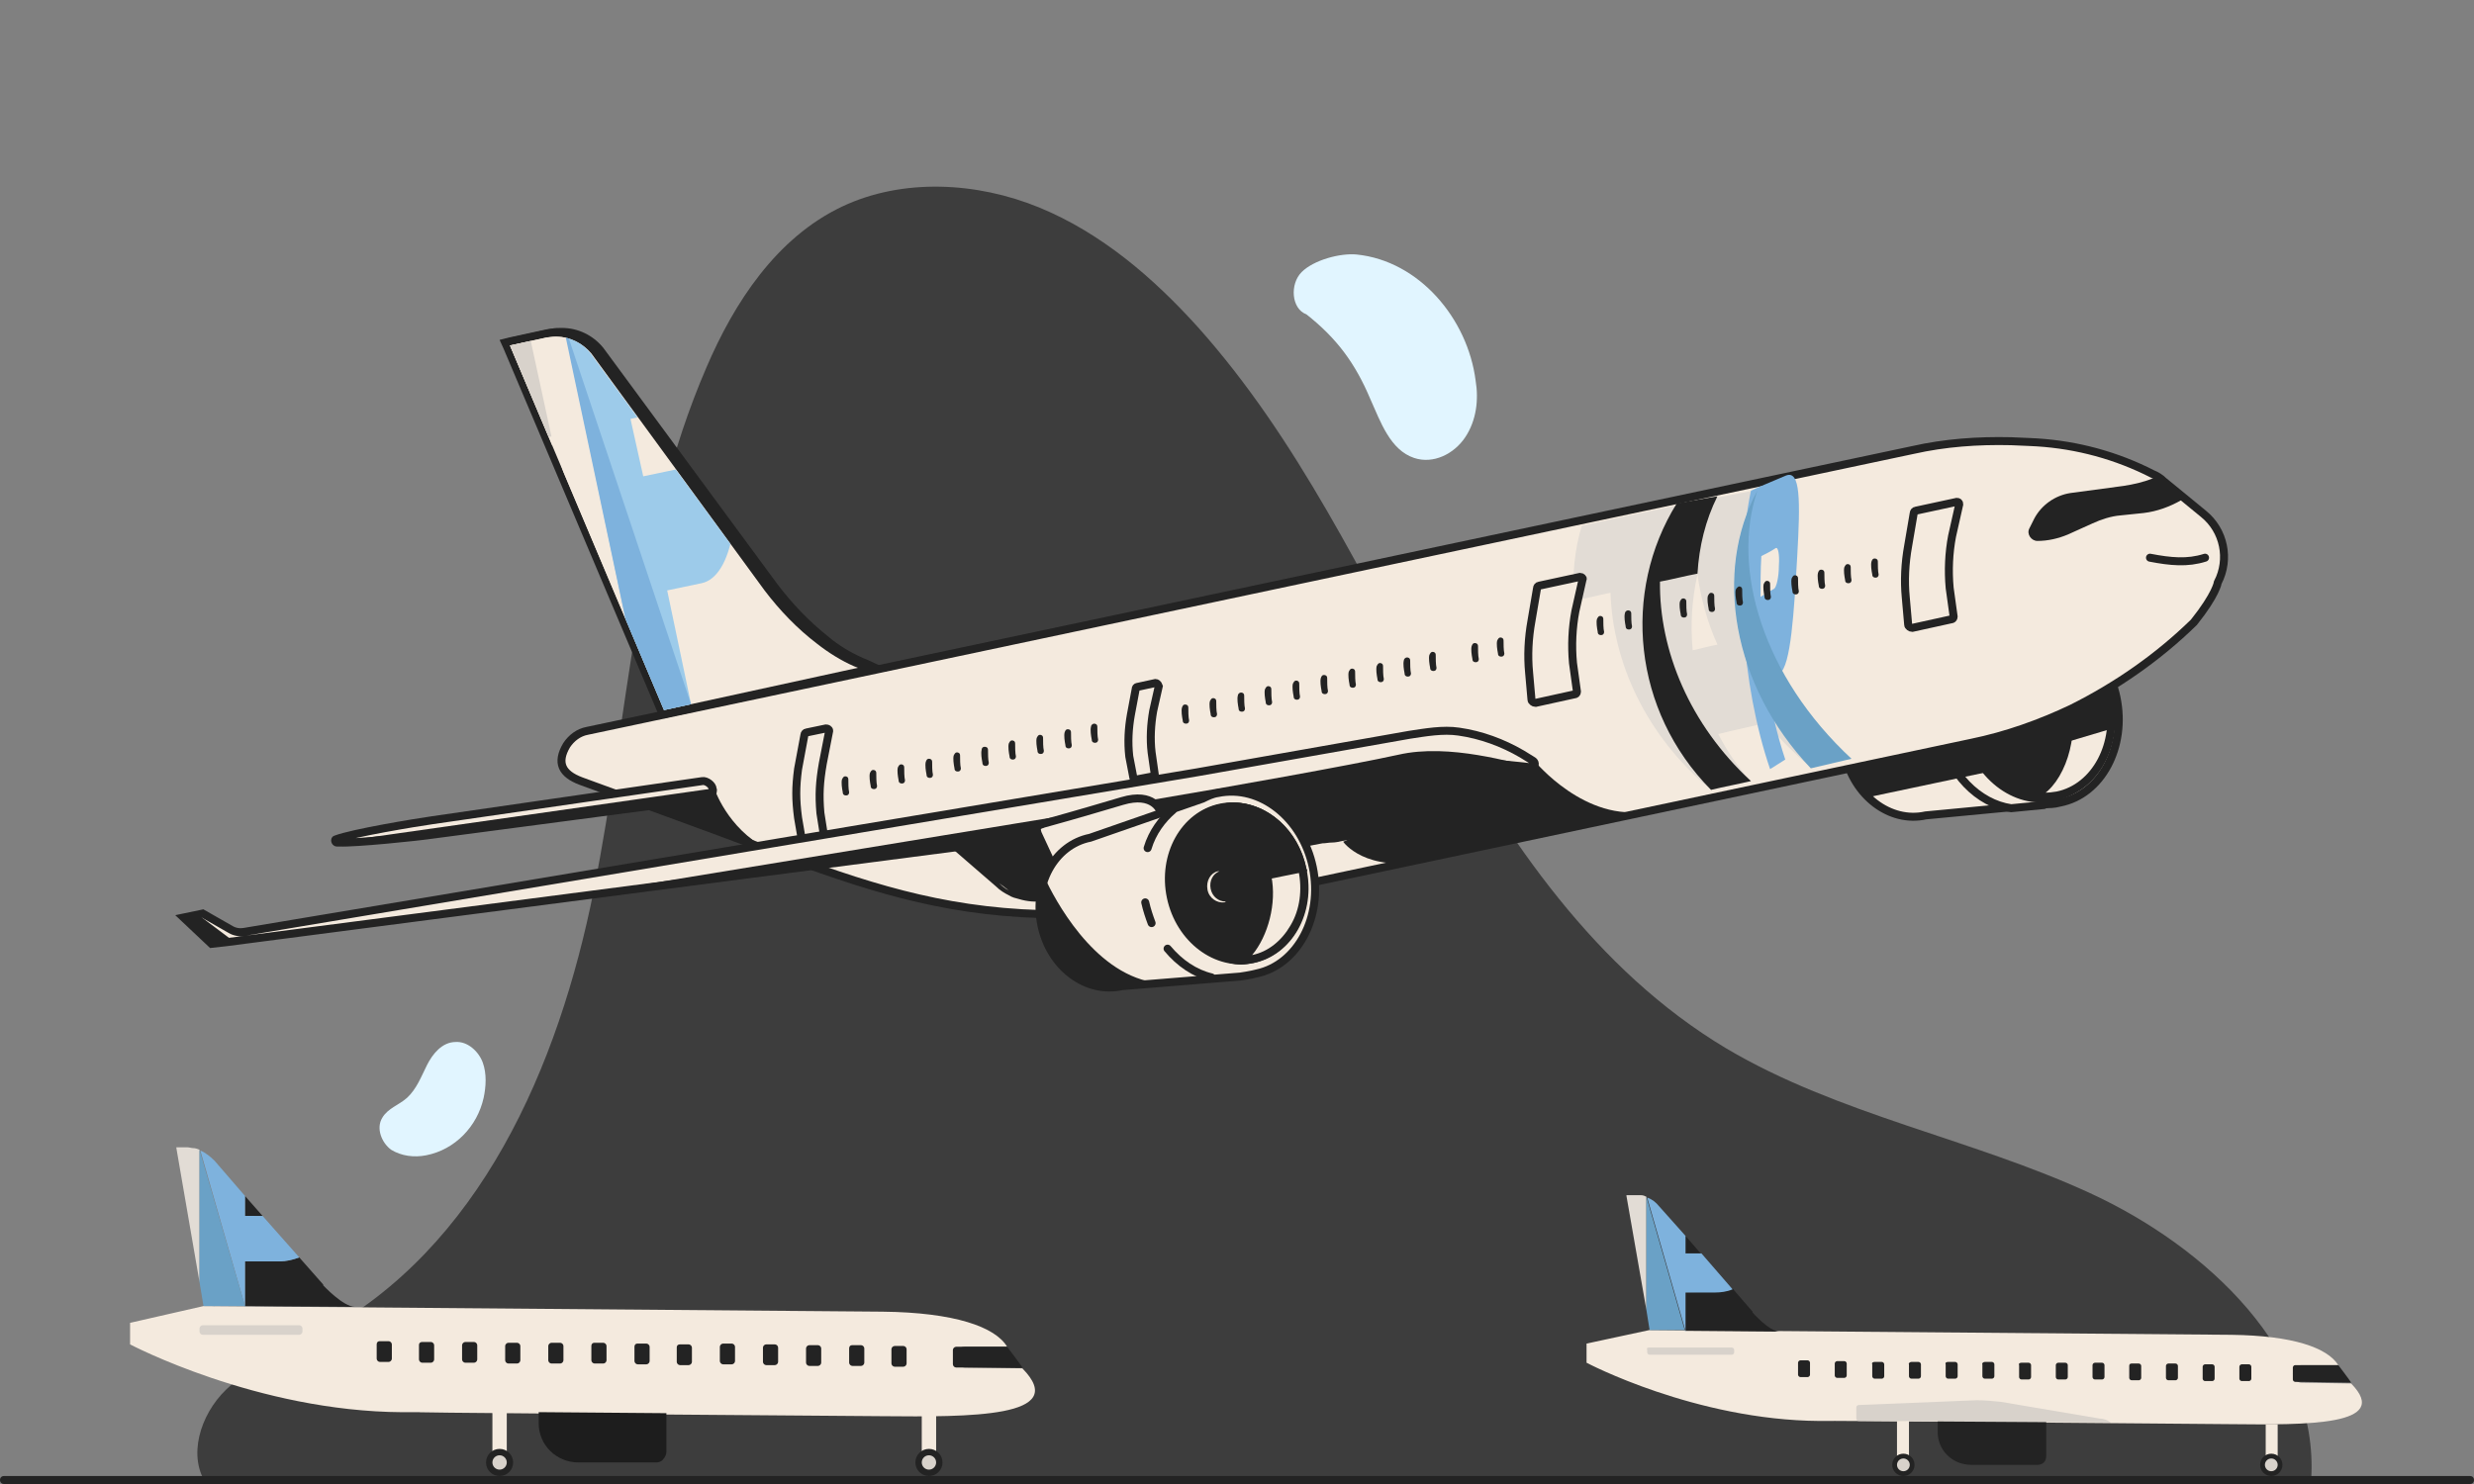 <?xml version="1.0" encoding="utf-8"?>
<!-- Generator: Adobe Illustrator 24.2.0, SVG Export Plug-In . SVG Version: 6.00 Build 0)  -->
<svg version="1.1" id="Layer_1" xmlns="http://www.w3.org/2000/svg" xmlns:xlink="http://www.w3.org/1999/xlink" x="0px" y="0px"
	 viewBox="0 0 310 186" style="enable-background:new 0 0 310 186;" xml:space="preserve">
<rect x="0" y="0" width="310" height="186" fill="#808080" stroke="none"/>
<style type="text/css">
	.st0{fill:none;}
	.st1{fill:#3D3D3D;}
	.st2{fill:#232323;}
	.st3{fill:#F4EADE;}
	.st4{fill:#629DC4;}
	.st5{fill:#1D1D1D;}
	.st6{fill:#E2DCD5;}
	.st7{fill:#7EB2DD;}
	.st8{fill:#6AA1C6;}
	.st9{fill:#D8D2CB;}
	.st10{fill:#F4EADE;stroke:#232323;stroke-linecap:round;stroke-miterlimit:10;}
	.st11{fill:#232323;stroke:#232323;stroke-width:1;stroke-miterlimit:10;}
	.st12{fill:none;stroke:#232323;stroke-linecap:round;stroke-miterlimit:10;}
	.st13{clip-path:url(#SVGID_2_);}
	.st14{fill-rule:evenodd;clip-rule:evenodd;fill:#9DCBEA;}
	.st15{fill-rule:evenodd;clip-rule:evenodd;fill:#D8D2CB;}
	.st16{fill-rule:evenodd;clip-rule:evenodd;fill:#7EB2DD;}
	.st17{fill-rule:evenodd;clip-rule:evenodd;fill:#232323;}
	.st18{fill-rule:evenodd;clip-rule:evenodd;fill:#6AA1C6;}
	.st19{fill:#E1F5FF;}
</style>
<rect class="st0" width="310" height="186"/>
<g>
	<g>
		<path class="st1" d="M289.6,185.4c1-15.9-13-29.1-27.8-35.9c-14.8-6.8-31.5-9.8-45.5-18.1c-16.4-9.8-27.4-26.1-36.5-42.6
			S162.7,55.1,150.1,41c-5.6-6.2-12.1-11.8-19.9-15s-17.1-3.7-24.7-0.1c-8.2,3.9-13.5,12-17,20.2c-8.9,20.6-9.7,43.5-14.1,65.5
			s-14.2,44.9-34.5,55.7c-4,2.1-8.4,3.8-11.6,6.9s-4.9,8.4-2.3,12"/>
	</g>
	<g>
		<path class="st2" d="M309.5,186H0.5c-0.3,0-0.5-0.2-0.5-0.5s0.2-0.5,0.5-0.5h309c0.3,0,0.5,0.2,0.5,0.5S309.8,186,309.5,186z"/>
	</g>
	<g>
		<path class="st2" d="M106.1,177.2L106.1,177.2c0.8,0,1.4-0.6,1.4-1.4c0-0.8-0.6-1.4-1.4-1.4s-1.4,0.6-1.4,1.4
			C104.8,176.6,105.4,177.2,106.1,177.2L106.1,177.2z"/>
		<path class="st3" d="M25.5,163.7l85.1,0.7c9,0.1,14.1,1.9,15.6,4.4h-5.3c-0.7,0-1.3,0.6-1.3,1.3s0.6,1.3,1.3,1.3l7.2,0.1
			c6.1,6.2-6.6,6.1-17.6,6C42.8,177,53,177,53,177h-2.6c-18.2-0.1-34.1-8.5-34.1-8.5v-2.7L25.5,163.7z"/>
		<polygon class="st4" points="26.9,163.7 26.8,163.7 26.9,163.5 		"/>
		<path class="st5" d="M72.5,183.3h9.7c0.3,0,0.7-0.1,0.9-0.4c0.2-0.2,0.4-0.6,0.4-0.9v-6.3h-16v2.7
			C67.5,181.1,69.7,183.3,72.5,183.3z"/>
		<polygon class="st2" points="32.9,152.4 30.7,149.9 30.7,152.4 		"/>
		<path class="st2" d="M30.7,158.1v5.6l13.8,0.1c-1.5,0-4-2.7-4-2.7V161l-3-3.4c-0.8,0.3-1.7,0.5-2.5,0.5H30.7L30.7,158.1z"/>
		<path class="st6" d="M25,160.7v-16.6c-0.3-0.1-0.5-0.2-0.8-0.2c-0.2,0-0.5-0.1-0.7-0.1c-0.5,0-1.4,0-1.4,0v0.1L25,160.7z"/>
		<polygon class="st7" points="30.6,163.7 30.7,163.8 30.7,163.8 30.7,163.7 		"/>
		<path class="st7" d="M30.7,152.4v-2.5l-3.8-4.4c-0.5-0.5-1.1-1-1.8-1.3l5.6,19.5l0,0v-5.6H35c0.9,0,1.7-0.2,2.5-0.5l-4.6-5.2H30.7
			L30.7,152.4z"/>
		<path class="st8" d="M25,144.1v16.6l0.5,3h5.2L25,144.1C25,144.2,25,144.1,25,144.1z"/>
		<path class="st3" d="M92.9,177.2L56,176.9c-0.2,0-0.4-0.2-0.4-0.4v-1.6c0-0.2,0.2-0.4,0.4-0.4l17.3-0.7c1.2,0,2.3,0.1,3.5,0.3
			l14.5,2.4C91.9,176.5,92.5,176.8,92.9,177.2L92.9,177.2z"/>
		<path class="st9" d="M25.4,166.1h12.1c0.2,0,0.4,0.2,0.4,0.4v0.4c0,0.2-0.2,0.4-0.4,0.4H25.4c-0.2,0-0.4-0.2-0.4-0.4v-0.4
			C25,166.3,25.2,166.1,25.4,166.1z"/>
		<path class="st2" d="M47.6,168.1h1.1c0.2,0,0.4,0.2,0.4,0.4v1.8c0,0.2-0.2,0.4-0.4,0.4h-1.1c-0.2,0-0.4-0.2-0.4-0.4v-1.8
			C47.2,168.3,47.3,168.1,47.6,168.1z"/>
		<path class="st2" d="M52.9,168.2H54c0.2,0,0.4,0.2,0.4,0.4v1.8c0,0.2-0.2,0.4-0.4,0.4h-1.1c-0.2,0-0.4-0.2-0.4-0.4v-1.8
			C52.5,168.3,52.7,168.2,52.9,168.2z"/>
		<path class="st2" d="M58.3,168.2h1.1c0.2,0,0.4,0.2,0.4,0.4v1.8c0,0.2-0.2,0.4-0.4,0.4h-1.1c-0.2,0-0.4-0.2-0.4-0.4v-1.8
			C57.9,168.4,58.1,168.2,58.3,168.2z"/>
		<path class="st2" d="M69.1,168.3h1.1c0.2,0,0.4,0.2,0.4,0.4v1.8c0,0.2-0.2,0.4-0.4,0.4h-1.1c-0.2,0-0.4-0.2-0.4-0.4v-1.8
			C68.7,168.5,68.9,168.3,69.1,168.3z"/>
		<path class="st2" d="M74.5,168.3h1.1c0.2,0,0.4,0.2,0.4,0.4v1.8c0,0.2-0.2,0.4-0.4,0.4h-1.1c-0.2,0-0.4-0.2-0.4-0.4v-1.8
			C74.1,168.5,74.2,168.3,74.5,168.3z"/>
		<path class="st2" d="M79.9,168.4H81c0.2,0,0.4,0.2,0.4,0.4v1.8c0,0.2-0.2,0.4-0.4,0.4h-1.1c-0.2,0-0.4-0.2-0.4-0.4v-1.8
			C79.5,168.6,79.6,168.4,79.9,168.4z"/>
		<path class="st2" d="M85.2,168.5h1.1c0.2,0,0.4,0.2,0.4,0.4v1.8c0,0.2-0.2,0.4-0.4,0.4h-1.1c-0.2,0-0.4-0.2-0.4-0.4v-1.8
			C84.8,168.6,85,168.5,85.2,168.5z"/>
		<path class="st2" d="M96,168.5h1.1c0.2,0,0.4,0.2,0.4,0.4v1.8c0,0.2-0.2,0.4-0.4,0.4H96c-0.2,0-0.4-0.2-0.4-0.4v-1.8
			C95.6,168.7,95.8,168.5,96,168.5z"/>
		<path class="st2" d="M101.4,168.6h1.1c0.2,0,0.4,0.2,0.4,0.4v1.8c0,0.2-0.2,0.4-0.4,0.4h-1.1c-0.2,0-0.4-0.2-0.4-0.4V169
			C101,168.8,101.2,168.6,101.4,168.6z"/>
		<path class="st2" d="M106.8,168.6h1.1c0.2,0,0.4,0.2,0.4,0.4v1.8c0,0.2-0.2,0.4-0.4,0.4h-1.1c-0.2,0-0.4-0.2-0.4-0.4V169
			C106.4,168.8,106.5,168.6,106.8,168.6z"/>
		<path class="st2" d="M112.1,168.7h1.1c0.2,0,0.4,0.2,0.4,0.4v1.8c0,0.2-0.2,0.4-0.4,0.4h-1.1c-0.2,0-0.4-0.2-0.4-0.4v-1.8
			C111.7,168.9,111.9,168.7,112.1,168.7z"/>
		<path class="st2" d="M128.1,171.4c0-0.1-1.9-2.6-1.9-2.6H121c0,0,0,0-0.1,0h-1.1c-0.2,0-0.4,0.2-0.4,0.4v1.8
			c0,0.2,0.2,0.4,0.4,0.4h0.9h0.1L128.1,171.4z"/>
		<path class="st2" d="M63.7,168.3h1.1c0.2,0,0.4,0.2,0.4,0.4v1.8c0,0.2-0.2,0.4-0.4,0.4h-1.1c-0.2,0-0.4-0.2-0.4-0.4v-1.8
			C63.3,168.5,63.5,168.3,63.7,168.3z"/>
		<path class="st2" d="M90.6,168.4h1.1c0.2,0,0.4,0.2,0.4,0.4v1.8c0,0.2-0.2,0.4-0.4,0.4h-1.1c-0.2,0-0.4-0.2-0.4-0.4v-1.8
			C90.2,168.6,90.4,168.4,90.6,168.4z"/>
		<g>
			<rect x="115.5" y="177.4" class="st3" width="1.8" height="6"/>
			<circle class="st2" cx="116.4" cy="183.3" r="1.7"/>
			<circle class="st9" cx="116.4" cy="183.3" r="0.9"/>
		</g>
		<g>
			<rect x="61.7" y="176.9" class="st3" width="1.8" height="6.4"/>
			<circle class="st2" cx="62.6" cy="183.3" r="1.7"/>
			<circle class="st9" cx="62.6" cy="183.3" r="0.9"/>
		</g>
	</g>
	<g>
		<path class="st2" d="M275.8,178.3L275.8,178.3c0.6,0,1.2-0.5,1.2-1.2c0-0.6-0.5-1.2-1.2-1.2s-1.2,0.5-1.2,1.2
			C274.6,177.8,275.1,178.3,275.8,178.3L275.8,178.3z"/>
		<path class="st3" d="M206.7,166.7l72.9,0.6c7.7,0.1,12,1.6,13.4,3.8h-4.6c-0.6,0-1.1,0.5-1.1,1.1s0.5,1.1,1.1,1.1l6.2,0.1
			c5.2,5.3-5.6,5.2-15.1,5.1c-58-0.5-49.2-0.4-49.3-0.4H228c-15.6-0.1-29.2-7.3-29.2-7.3v-2.4L206.7,166.7z"/>
		<polygon class="st4" points="207.9,166.7 207.9,166.7 207.9,166.6 		"/>
		<path class="st2" d="M247,183.6h8.3c0.3,0,0.6-0.1,0.8-0.3c0.2-0.2,0.3-0.5,0.3-0.8V177h-13.6v2.3
			C242.7,181.7,244.6,183.6,247,183.6z"/>
		<polygon class="st2" points="213.1,157.1 211.2,154.9 211.2,157.1 		"/>
		<path class="st2" d="M211.2,162v4.8l11.8,0.1c-1.3,0-3.4-2.4-3.4-2.4v-0.1l-2.5-2.9c-0.7,0.3-1.4,0.4-2.2,0.4L211.2,162L211.2,162
			z"/>
		<path class="st6" d="M206.3,164.2V150c-0.2-0.1-0.4-0.2-0.7-0.2c-0.2,0-0.4,0-0.6,0c-0.5,0-1.2,0-1.2,0v0.1L206.3,164.2z"/>
		<polygon class="st7" points="211.1,166.8 211.2,166.9 211.2,166.9 211.2,166.8 		"/>
		<path class="st7" d="M211.2,157.1v-2.2l-3.3-3.7c-0.4-0.5-0.9-0.9-1.5-1.1l4.8,16.7l0,0V162h3.7c0.7,0,1.5-0.1,2.2-0.4l-3.9-4.5
			H211.2L211.2,157.1z"/>
		<path class="st8" d="M206.3,150v14.2l0.4,2.5h4.4L206.3,150L206.3,150z"/>
		<path class="st9" d="M264.5,178.3l-31.6-0.2c-0.2,0-0.3-0.2-0.3-0.3v-1.4c0-0.2,0.2-0.3,0.3-0.3l14.8-0.6c1,0,2,0.1,3,0.2
			l12.4,2.1C263.6,177.8,264.1,178,264.5,178.3L264.5,178.3z"/>
		<path class="st9" d="M206.6,168.9H217c0.2,0,0.3,0.2,0.3,0.3v0.3c0,0.2-0.2,0.3-0.3,0.3h-10.3c-0.2,0-0.3-0.2-0.3-0.3v-0.3
			C206.3,169,206.4,168.9,206.6,168.9z"/>
		<path class="st2" d="M225.6,170.5h0.9c0.2,0,0.3,0.2,0.3,0.3v1.5c0,0.2-0.2,0.3-0.3,0.3h-0.9c-0.2,0-0.3-0.2-0.3-0.3v-1.5
			C225.3,170.7,225.4,170.5,225.6,170.5z"/>
		<path class="st2" d="M230.2,170.6h0.9c0.2,0,0.3,0.2,0.3,0.3v1.5c0,0.2-0.2,0.3-0.3,0.3h-0.9c-0.2,0-0.3-0.2-0.3-0.3v-1.5
			C229.9,170.7,230.1,170.6,230.2,170.6z"/>
		<path class="st2" d="M234.9,170.7h0.9c0.2,0,0.3,0.2,0.3,0.3v1.5c0,0.2-0.2,0.3-0.3,0.3h-0.9c-0.2,0-0.3-0.2-0.3-0.3V171
			C234.5,170.8,234.7,170.7,234.9,170.7z"/>
		<path class="st2" d="M244.1,170.7h0.9c0.2,0,0.3,0.2,0.3,0.3v1.5c0,0.2-0.2,0.3-0.3,0.3h-0.9c-0.2,0-0.3-0.2-0.3-0.3V171
			C243.7,170.8,243.9,170.7,244.1,170.7z"/>
		<path class="st2" d="M248.7,170.7h0.9c0.2,0,0.3,0.2,0.3,0.3v1.5c0,0.2-0.2,0.3-0.3,0.3h-0.9c-0.2,0-0.3-0.2-0.3-0.3V171
			C248.3,170.9,248.5,170.7,248.7,170.7z"/>
		<path class="st2" d="M253.3,170.8h0.9c0.2,0,0.3,0.2,0.3,0.3v1.5c0,0.2-0.2,0.3-0.3,0.3h-0.9c-0.2,0-0.3-0.2-0.3-0.3v-1.5
			C252.9,170.9,253.1,170.8,253.3,170.8z"/>
		<path class="st2" d="M257.9,170.8h0.9c0.2,0,0.3,0.2,0.3,0.3v1.5c0,0.2-0.2,0.3-0.3,0.3h-0.9c-0.2,0-0.3-0.2-0.3-0.3v-1.5
			C257.6,171,257.7,170.8,257.9,170.8z"/>
		<path class="st2" d="M267.1,170.9h0.9c0.2,0,0.3,0.2,0.3,0.3v1.5c0,0.2-0.2,0.3-0.3,0.3h-0.9c-0.2,0-0.3-0.2-0.3-0.3v-1.5
			C266.8,171,266.9,170.9,267.1,170.9z"/>
		<path class="st2" d="M271.7,170.9h0.9c0.2,0,0.3,0.2,0.3,0.3v1.5c0,0.2-0.2,0.3-0.3,0.3h-0.9c-0.2,0-0.3-0.2-0.3-0.3v-1.5
			C271.4,171.1,271.5,170.9,271.7,170.9z"/>
		<path class="st2" d="M276.3,171h0.9c0.2,0,0.3,0.2,0.3,0.3v1.5c0,0.2-0.2,0.3-0.3,0.3h-0.9c-0.2,0-0.3-0.2-0.3-0.3v-1.5
			C276,171.2,276.1,171,276.3,171z"/>
		<path class="st2" d="M280.9,171h0.9c0.2,0,0.3,0.2,0.3,0.3v1.5c0,0.2-0.2,0.3-0.3,0.3h-0.9c-0.2,0-0.3-0.2-0.3-0.3v-1.5
			C280.6,171.2,280.7,171,280.9,171z"/>
		<path class="st2" d="M294.6,173.3c0-0.1-1.6-2.2-1.6-2.2h-4.4c0,0,0,0-0.1,0h-0.9c-0.2,0-0.3,0.2-0.3,0.3v1.5
			c0,0.2,0.2,0.3,0.3,0.3h0.8h0.1L294.6,173.3z"/>
		<path class="st2" d="M239.5,170.7h0.9c0.2,0,0.3,0.2,0.3,0.3v1.5c0,0.2-0.2,0.3-0.3,0.3h-0.9c-0.2,0-0.3-0.2-0.3-0.3V171
			C239.1,170.9,239.3,170.7,239.5,170.7z"/>
		<path class="st2" d="M262.5,170.8h0.9c0.2,0,0.3,0.2,0.3,0.3v1.5c0,0.2-0.2,0.3-0.3,0.3h-0.9c-0.2,0-0.3-0.2-0.3-0.3v-1.5
			C262.2,171,262.3,170.8,262.5,170.8z"/>
		<g>
			<rect x="283.9" y="178.5" class="st3" width="1.5" height="5.1"/>
			<circle class="st2" cx="284.6" cy="183.6" r="1.4"/>
			<circle class="st9" cx="284.6" cy="183.6" r="0.8"/>
		</g>
		<g>
			<rect x="237.7" y="178.1" class="st3" width="1.5" height="5.5"/>
			<circle class="st2" cx="238.5" cy="183.6" r="1.4"/>
			<circle class="st9" cx="238.5" cy="183.6" r="0.8"/>
		</g>
	</g>
	<g>
		<g>
			<path class="st10" d="M265.2,87.4c-1.3-6.2-6.6-10.4-11.9-9.3l0,0l-16,5.5c-4.5,0.9-7.2,5.9-6.1,11s5.6,8.6,10.1,7.6l14.7-1.4
				c0.7,0,1.4,0,2.1-0.2C263.3,99.6,266.5,93.6,265.2,87.4z"/>
			<path class="st10" d="M252.4,78.8l4.3,21.8c-0.2,0.1-0.4,0.2-0.6,0.3l-4.1,0.4c-4.1-0.6-7.8-4.3-8.9-9.4c-1-4.9,0.8-9.2,4.1-11.6
				L252.4,78.8z"/>
			
				<ellipse transform="matrix(0.978 -0.207 0.207 0.978 -13.01 54.848)" class="st11" cx="255.2" cy="89.5" rx="8.9" ry="10.6"/>
			<path class="st10" d="M259,88.7c-0.9-4.5-4.9-9.1-8.5-8.4c0.9-0.6,1.8-1.1,2.9-1.3c4.8-1,9.7,2.8,10.9,8.5
				c1.2,5.7-1.7,11.2-6.5,12.2c-1.1,0.2-2.1,0.2-3.2,0C257.7,98.9,260,93.1,259,88.7z"/>
			<path class="st2" d="M265.4,91.4c0.1-1.3,0.1-2.7-0.2-4.1c-1.3-6.2-6.6-10.4-11.9-9.3v-0.1l-16,5.6c-4.5,0.9-7.2,5.9-6.1,11
				c0.5,2.2,1.5,4,3,5.4l15.6-3.3c-1.2-1.4,1.5-1.3,1.5-1.3l13.4-4L265.4,91.4z"/>
		</g>
		<path class="st10" d="M239.7,56.4L73.6,91.6c-1.1,0.2-2,0.9-2.6,1.8l0,0c-1.3,2.2-0.6,3.6,1.8,4.5l12.3,4.5
			c26.8,9.7,38.3,16.9,77.9,8.5l84-17.8c4.4-0.9,8.6-2.4,12.6-4.3l0,0c5.6-2.8,10.8-6.4,15.3-10.8l0,0c2.8-3.5,3-5,3-5
			c1.5-2.9,0.8-6.5-1.8-8.6l-5-4.1c-0.4-0.4-0.9-0.7-1.4-0.9l-0.8-0.4c-4.6-2.2-9.5-3.4-14.6-3.6l-2.3-0.1
			C247.8,55.2,243.7,55.5,239.7,56.4z"/>
		<path class="st12" d="M269.4,69.9c2.6,0.5,4.7,0.7,6.9,0"/>
		<path class="st2" d="M259.4,61.8l6.7-0.9c1.3-0.2,2.6-0.5,3.8-1l0.5-0.2l3.4,2.7l-0.5,0.3c-1.4,0.8-3,1.4-4.7,1.6l-2.9,0.3
			c-1.2,0.1-2.4,0.5-3.5,1l-3.1,1.4c-1.2,0.5-2.5,0.8-3.8,0.8l0,0c-0.8,0-1.4-0.9-1-1.6l0.6-1.2C255.8,63.3,257.5,62.1,259.4,61.8z"
			/>
		<g>
			<polygon class="st2" points="273.8,62.5 273.9,62.5 271.2,60.4 			"/>
			<path class="st2" d="M270.8,60.1l-0.4-0.3l0,0C270.6,59.9,270.7,60,270.8,60.1z"/>
		</g>
		<g>
			<path class="st3" d="M64,42.8l5.2-1.1c0.4-0.1,0.8-0.1,1.2-0.1c1.8,0,3.6,0.8,4.8,2.3L97,73.6c1.9,2.5,4.1,4.7,6.5,6.7
				c1.4,1.1,2.9,2,4.5,2.8l1.9,0.9l-26.2,5.6L64,42.8z"/>
			<path class="st2" d="M70.4,42.1c1.7,0,3.3,0.8,4.4,2.1l21.8,29.7c1.9,2.5,4.1,4.8,6.6,6.7c1.4,1.1,3,2.1,4.6,2.8l0.5,0.2L84,88.8
				L64.7,43.2l4.6-1C69.6,42.1,70,42.1,70.4,42.1 M70.4,41.1L70.4,41.1c-0.5,0-0.9,0-1.3,0.1l-4.6,1l-1.2,0.3l0.5,1.1l19.3,45.6
				l0.3,0.8l0.8-0.2l24.3-5.2l3-0.6l-2.8-1.3l-0.5-0.2c-1.6-0.7-3.1-1.6-4.4-2.7c-2.4-1.9-4.5-4.1-6.4-6.6L75.6,43.6l0,0l0,0
				C74.3,42,72.4,41.1,70.4,41.1L70.4,41.1z"/>
		</g>
		<g>
			<path class="st3" d="M63.2,43l5.2-1.1c0.4-0.1,0.8-0.1,1.2-0.1c1.8,0,3.6,0.8,4.8,2.3l21.8,29.7c1.9,2.5,4.1,4.7,6.5,6.7
				c1.4,1.1,2.9,2,4.5,2.8l1.9,0.9l-26.2,5.6L63.2,43z"/>
			<path class="st2" d="M69.7,42.2c1.7,0,3.3,0.8,4.4,2.1L95.8,74c1.9,2.5,4.1,4.8,6.6,6.7c1.4,1.1,3,2.1,4.6,2.8l0.5,0.2L83.2,89
				L63.9,43.3l4.6-1C68.9,42.3,69.3,42.2,69.7,42.2 M69.7,41.2L69.7,41.2c-0.5,0-0.9,0-1.3,0.1l-4.6,1l-1.2,0.3l0.5,1.1l19.3,45.6
				l0.3,0.8l0.8-0.2l24.3-5.2l3-0.6l-2.8-1.3l-0.5-0.2c-1.6-0.7-3.1-1.6-4.4-2.7c-2.4-1.9-4.5-4.1-6.4-6.6L74.9,43.8l0,0l0,0
				C73.5,42.1,71.6,41.2,69.7,41.2L69.7,41.2z"/>
		</g>
		<g>
			<g>
				<g>
					<defs>
						<path id="SVGID_1_" d="M63.9,43.3l4.6-1c2-0.4,4.2,0.3,5.5,2L95.8,74c1.9,2.5,4.1,4.8,6.6,6.7c1.4,1.1,3,2.1,4.6,2.8l0.5,0.2
							L83.2,89L63.9,43.3z"/>
					</defs>
					<clipPath id="SVGID_2_">
						<use xlink:href="#SVGID_1_"  style="overflow:visible;"/>
					</clipPath>
					<g class="st13">
						<g>
							<path class="st3" d="M72.3,91.3l-0.8-9.2l6.4-1.4l3,8.7l-10.6-50l-18.5,3.9l3,14.3l4.3-0.9l7.6,35.7L72.3,91.3z M69.1,54.7
								l4.1,12.2l-3,0.6L69.1,54.7z"/>
							<path class="st14" d="M80.9,89.5l5.7-1.2l-3-14.3l4.3-0.9c3.9-0.8,5.4-9.5,3.4-19.4c-2.1-9.9-7-17.2-10.9-16.3l-10,2.1
								L80.9,89.5z M80.6,59.7l4.3-0.9c0.8-0.2,1.1-1.9,0.7-3.9s-1.4-3.4-2.2-3.3L79,52.5L80.6,59.7z"/>
							<polygon class="st15" points="66.6,92.5 72.3,91.3 64.8,55.6 69.1,54.7 66,40.4 61.7,41.3 							"/>
							<polygon class="st16" points="80.9,89.5 86.6,88.3 70.3,39.5 							"/>
						</g>
					</g>
				</g>
			</g>
		</g>
		<path class="st10" d="M144.8,85.6l-2.3,0.5c-0.1,0-0.2,0.1-0.2,0.3l-0.6,3.2c-0.3,1.7-0.4,3.4-0.2,5.2l0.5,2.6
			c0,0.2,0.2,0.3,0.4,0.3l2.1-0.4c0.1,0,0.2-0.1,0.2-0.2l-0.4-2.8c-0.2-1.7-0.1-3.5,0.2-5.2l0.7-3.1
			C145.1,85.7,144.9,85.6,144.8,85.6z"/>
		<path class="st10" d="M103.5,91.3l-2.4,0.5c-0.2,0-0.3,0.2-0.3,0.3l-0.8,4.3c-0.3,2.3-0.3,3.8,0,6.1l0.6,3.5
			c0,0.3,0.2,0.4,0.5,0.4l2.1-0.4c0.1,0,0.2-0.2,0.2-0.3l-0.6-3.8c-0.2-2.3-0.1-3.9,0.3-6.2l0.8-4.1
			C103.9,91.4,103.7,91.3,103.5,91.3z"/>
		<path class="st10" d="M245.2,62.9l-5.1,1.1c-0.2,0-0.3,0.2-0.3,0.3l-0.7,4.1c-0.4,2.2-0.5,4.4-0.3,6.5l0.3,3.4
			c0,0.2,0.3,0.4,0.5,0.4l5-1.1c0.1,0,0.2-0.2,0.2-0.3l-0.5-3.6c-0.2-2.2-0.1-4.4,0.3-6.5l0.9-4C245.5,63,245.4,62.9,245.2,62.9z"/>
		<g>
			<g>
				<g>
					<path class="st6" d="M214.4,99c-8.2-6.8-12.3-16-12.6-24.7c-1.5,0.3-3.1,0.7-4.6,1c-0.2-3.2,0.1-6.4,1-9.4
						c7.2-1.6,14.5-3.1,22-4.5c-5.5,10.2-3.3,24.4,6.7,34.8c-2.1-1.8-4-3.7-5.6-5.6c-2,0.5-4,0.9-6,1.4c1.1,2.1,2.4,4.1,4.1,5.9
						C217.7,98.3,216.1,98.7,214.4,99z M212.1,81.5c1-0.2,2-0.5,3.1-0.7c-1.3-2.9-2.1-5.9-2.5-8.8C212,75.1,211.8,78.3,212.1,81.5z"
						/>
					<path class="st16" d="M219.4,61.5c1.5-0.7,3-1.3,4.4-1.9c1.8-0.7,1.8,3.1,1.4,10.1c-0.4,7-0.8,13.8-2.2,14.7
						c-0.5,0.3-1,0.7-1.6,1c0.5,3.4,1.3,6.8,2.3,9.8c-0.6,0.4-1.3,0.8-1.9,1.2C218.2,85.9,217.3,71.6,219.4,61.5z M220.7,69.7
						c0.6-0.3,1.2-0.6,1.8-1c0.3-0.2,0.5,0.8,0.4,2.2c0,1.4-0.3,2.7-0.6,2.9c-0.6,0.3-1.1,0.7-1.7,1
						C220.6,73.1,220.6,71.4,220.7,69.7z"/>
					<path class="st17" d="M214.4,99c1.6-0.4,3.3-0.7,5-1.1c-7.7-7.1-11.5-16.4-11.4-25c1.6-0.3,3.1-0.7,4.7-1
						c0.2-3.4,1-6.7,2.5-9.7c-1.7,0.3-3.4,0.6-5.1,0.9C203.2,74.2,204.6,89.1,214.4,99z"/>
					<path class="st18" d="M226.9,96.3c1.7-0.4,3.4-0.8,5.1-1.2c-11.1-10.3-15.1-23.8-11.8-33.6C214.7,71.6,217,85.9,226.9,96.3z"/>
				</g>
			</g>
		</g>
		<path class="st2" d="M206.5,101.6c-7.8,1.6-14.2-6.2-14.2-6.2l-24,10.1c0,0,2.8,4,10.6,2.3S206.5,101.6,206.5,101.6z"/>
		<g>
			<path class="st2" d="M89.5,98.8l-10.1,1.4l5.7,2.1c3.9,1.4,7.6,2.8,11,4.1C91.1,103.8,89.5,98.8,89.5,98.8z"/>
			<path class="st2" d="M99.5,107.7c0.3,0.1,0.7,0.2,1,0.4C100.3,107.9,99.9,107.8,99.5,107.7z"/>
		</g>
		<g>
			<path class="st3" d="M192.1,96.3L192.1,96.3L192.1,96.3z"/>
			<path class="st3" d="M154.1,108.1l11.6-2.2c0.4,0,0.8-0.1,1.2-0.1c-0.4,0-0.8,0.1-1.2,0.1L154.1,108.1z"/>
			<path class="st3" d="M192,96.3L192,96.3L192,96.3z"/>
			<path class="st3" d="M189.9,97l2-0.6h0.1h-0.1L189.9,97z"/>
			<g>
				<path class="st10" d="M192,95.3l-1.3-0.8c-2.4-1.4-5.1-2.4-7.9-2.8c-2-0.3-4.2,0.1-6.2,0.4L150,96.8l-119.4,20
					c-0.6,0.1-1.2,0-1.7-0.3l-3.5-2L23,115l3.5,3.3l1.8-0.2l0,0l91.5-11.9c11.3-2.3,21.8-4.1,30.9-5.6c9.5-1.6,17.5-3,23.4-4.3
					c6.4-1.5,15.4-0.4,18-0.1C192.4,95.9,192.4,95.5,192,95.3z"/>
				<path class="st3" d="M192.2,96.2L192.2,96.2L192.2,96.2L192.2,96.2z"/>
				<path class="st3" d="M126.4,111.6c-0.4-0.3-0.8-0.6-1.2-0.9C125.6,111.1,126,111.4,126.4,111.6z"/>
				<path class="st2" d="M162.7,97.4l-99.9,16.4l57.2-7.5c11.3-2.3,21.8-4.1,30.9-5.6c9.5-1.6,17.5-3,23.4-4.3
					c1.1-0.3,2.3-0.4,3.6-0.6C171,95.7,162.7,97.4,162.7,97.4z"/>
			</g>
			<path class="st2" d="M192.1,96.3L192.1,96.3L192.1,96.3z"/>
			<path class="st2" d="M192.1,96.3C192,96.3,192,96.3,192.1,96.3C192,96.3,192,96.3,192.1,96.3z"/>
			<path class="st2" d="M127.9,112.3c-0.4-0.1-0.7-0.3-1.1-0.4C127.1,112,127.5,112.2,127.9,112.3z"/>
			<path class="st2" d="M152.5,108.4l1.6-0.3L152.5,108.4z"/>
			<path class="st2" d="M191.9,96.4C191.9,96.4,192,96.4,191.9,96.4C192,96.4,191.9,96.4,191.9,96.4z"/>
			<path class="st2" d="M168.2,105.6c3.9-0.6,8.5-1.6,11.1-2.9c0.4-0.2,0.8-0.4,1.2-0.7c-0.4,0.2-0.8,0.5-1.2,0.7
				C176.8,103.9,172.2,105,168.2,105.6z"/>
			<path class="st2" d="M184.5,99.2c1-0.7,2.1-1.2,3.4-1.6l2-0.6l-2,0.6C186.5,98,185.5,98.5,184.5,99.2z"/>
			<path class="st2" d="M130.9,112.5c-1,0.2-2.1,0.1-3.1-0.2C128.9,112.6,129.9,112.6,130.9,112.5l21.5-4.1l0,0L130.9,112.5z"/>
			<path class="st2" d="M192,96.3L192,96.3C192.1,96.3,192.1,96.3,192,96.3c0.1-0.1,0.1-0.1,0.1-0.1s0,0,0.1-0.1
				c-2.6-0.4-10.5-3-17-1.5c-5.9,1.3-21.6,4.1-31.1,5.7l8.4,7.9l1.6-0.3l11.6-2.2c0.4,0,0.8-0.1,1.2-0.1s0.9-0.1,1.3-0.2
				c3.9-0.6,8.5-1.6,11.1-2.9c0.4-0.2,12.5-6.3,12.5-6.3C191.9,96.4,191.9,96.4,192,96.3C191.9,96.4,192,96.4,192,96.3L192,96.3z"/>
			<path class="st10" d="M145.4,101.7c0,0-0.8-2.5-4.8-1.3c-1.7,0.5-5.7,1.7-9.7,2.8l0,0c0,0-0.1,0-0.3,0.1c-0.4,0.1-0.9,0.4-0.7,1
				c-1.9,0.4-3.9,0.7-5.8,1.1c-1.3,0.3-2.7,0.5-4.2,0.8l5.2,4.5c0.5,0.5,1,0.8,1.6,1.1c0.3,0.2,0.7,0.3,1.1,0.4c1,0.3,2,0.4,3.1,0.2
				l21.5-4.1L145.4,101.7z"/>
			<path class="st2" d="M130.5,104.3c-0.2-0.6-0.2-0.9,0.2-1c-5.4,1.5-10.7,2.9-10.7,2.9l5.2,4.5c0.5,0.5,1,0.8,1.6,1.1
				c0.3,0.2,0.7,0.3,1.1,0.4c1,0.3,2,0.4,3.1,0.2l3.1-0.6C134,111.9,130.5,104.3,130.5,104.3z"/>
		</g>
		<g>
			<path class="st10" d="M164.5,108.7c-1.3-6.2-6.6-10.4-11.9-9.3c-0.7,0.1-1.3,0.4-1.9,0.7l-14.1,4.9c-4.5,0.9-7.2,5.9-6.1,11
				c1.1,5.2,5.6,8.6,10.1,7.6l14.8-1.2c0,0,1.4-0.2,2.1-0.4C162.6,120.9,165.8,114.9,164.5,108.7z"/>
			<path class="st10" d="M143.8,106.3c0.6-2,1.8-3.6,3.2-4.8"/>
			<path class="st10" d="M144.3,115.7c-0.3-0.8-0.6-1.7-0.8-2.6"/>
			<path class="st10" d="M151.8,122.5c-2.1-0.5-4-1.8-5.5-3.6"/>
			
				<ellipse transform="matrix(0.978 -0.207 0.207 0.978 -19.581 34.537)" class="st2" cx="155" cy="110.7" rx="8.9" ry="10.2"/>
			<g>
				<path class="st3" d="M155.6,120.3c2.5-2,4-6.6,3.2-10.4c-0.8-3.6-3.7-7.5-7-8.3c0.4-0.1,0.8-0.3,1.1-0.3c0.5-0.1,1-0.2,1.5-0.2
					c4.1,0,7.7,3.3,8.7,7.9c1.1,5.2-1.7,10.2-6.2,11.2C156.5,120.2,156.1,120.3,155.6,120.3z"/>
				<path class="st2" d="M154.5,101.6c3.8,0,7.3,3.1,8.2,7.5c0.5,2.4,0.2,4.9-1,6.9c-1.1,1.9-2.8,3.3-4.8,3.7c2-2.4,3.1-6.5,2.4-9.9
					c-0.7-3.2-3-6.6-5.9-8.1C153.8,101.6,154.2,101.6,154.5,101.6 M154.5,100.6c-0.5,0-1.1,0.1-1.6,0.2c-1.1,0.2-2.1,0.7-2.9,1.3
					c0.2,0,0.5-0.1,0.8-0.1c3.3,0,6.8,4.1,7.6,8c0.9,4.3-1.4,9.8-4.4,10.7c0.5,0.1,1,0.2,1.5,0.2s1.1-0.1,1.6-0.2
					c4.8-1,7.8-6.3,6.6-11.8C162.7,104,158.8,100.6,154.5,100.6L154.5,100.6z"/>
			</g>
			<path class="st2" d="M152.9,100.8c-1.1,0.2-2.1,0.7-2.9,1.3c3-0.6,6.3,7.6,6.4,8.3c0,0.1,2-0.2,2-0.1l5.4-1.1
				c0-0.1,0-0.2-0.1-0.3C162.6,103.4,157.7,99.7,152.9,100.8z"/>
		</g>
		<g>
			<path class="st3" d="M192.2,96.2L192.2,96.2L192.2,96.2L192.2,96.2z"/>
			<path class="st3" d="M126.4,111.6c-0.4-0.3-0.8-0.6-1.2-0.9C125.6,111.1,126,111.4,126.4,111.6z"/>
		</g>
		<path class="st2" d="M130.9,110c-0.7,1.8-0.9,3.8-0.4,5.9c1.1,5.2,5.6,8.6,10.1,7.6l3.8-0.4C136.9,121.8,132.1,112.6,130.9,110z"
			/>
		<path class="st3" d="M151.7,111.4c-0.2-1,0.3-1.9,1.1-2.2c-0.1,0-0.1,0-0.2,0c-0.9,0.2-1.5,1.2-1.3,2.3c0.2,1.1,1.2,1.7,2.1,1.6
			c0.1,0,0.1,0,0.2-0.1C152.7,113,151.9,112.4,151.7,111.4z"/>
		<polygon class="st2" points="26.6,118.3 29.3,118 24.9,114.7 23.1,115.1 		"/>
		<path class="st10" d="M88.4,100.1l-34.1,4.5c-2,0.3-9.8,1.1-11.8,1h-0.3c-0.2,0-0.3-0.4-0.1-0.4l0,0c2.1-0.8,10-2.1,12.1-2.4
			L88,97.9c0.5-0.1,1.3,0.5,1.3,1l0,0C89.5,99.3,88.9,100,88.4,100.1z"/>
		<path class="st2" d="M89.5,98.8l-47,6.7h0.1c2,0.1,9.8-0.7,11.8-1l34.1-4.3C88.9,100.2,89.5,99.3,89.5,98.8z"/>
		<path class="st2" d="M188,79.9L188,79.9c0.2,0,0.4,0.1,0.4,0.4c0,0.4,0,1.2,0.1,1.6c0,0.2-0.1,0.4-0.4,0.4l0,0
			c-0.2,0-0.4-0.1-0.4-0.4c-0.1-0.5-0.2-1.2-0.1-1.6C187.7,80.1,187.8,79.9,188,79.9z"/>
		<path class="st2" d="M184.8,80.6L184.8,80.6c0.2,0,0.4,0.1,0.4,0.4c0,0.4,0,1.2,0.1,1.6c0,0.2-0.1,0.4-0.4,0.4l0,0
			c-0.2,0-0.4-0.1-0.4-0.4c-0.1-0.5-0.2-1.2-0.1-1.6C184.5,80.7,184.6,80.6,184.8,80.6z"/>
		<path class="st2" d="M179.5,81.7L179.5,81.7c0.2,0,0.4,0.1,0.4,0.4c0,0.4,0,1.2,0.1,1.6c0,0.2-0.1,0.4-0.4,0.4l0,0
			c-0.2,0-0.4-0.1-0.4-0.4c-0.1-0.5-0.2-1.2-0.1-1.6C179.2,81.9,179.3,81.7,179.5,81.7z"/>
		<path class="st2" d="M176.3,82.4L176.3,82.4c0.2,0,0.4,0.1,0.4,0.4c0,0.4,0,1.2,0.1,1.6c0,0.2-0.1,0.4-0.4,0.4l0,0
			c-0.2,0-0.4-0.1-0.4-0.4c-0.1-0.5-0.2-1.2-0.1-1.6C175.9,82.6,176.1,82.4,176.3,82.4z"/>
		<path class="st2" d="M172.9,83.1L172.9,83.1c0.2,0,0.4,0.1,0.4,0.4c0,0.4,0,1.2,0.1,1.6c0,0.2-0.1,0.4-0.4,0.4l0,0
			c-0.2,0-0.4-0.1-0.4-0.4c-0.1-0.5-0.2-1.2-0.1-1.6C172.6,83.3,172.7,83.1,172.9,83.1z"/>
		<path class="st2" d="M169.4,83.8L169.4,83.8c0.2,0,0.4,0.1,0.4,0.4c0,0.4,0,1.2,0.1,1.6c0,0.2-0.1,0.4-0.4,0.4l0,0
			c-0.2,0-0.4-0.1-0.4-0.4c-0.1-0.5-0.2-1.2-0.1-1.6C169.1,84,169.2,83.8,169.4,83.8z"/>
		<path class="st2" d="M165.9,84.6L165.9,84.6c0.2,0,0.4,0.1,0.4,0.4c0,0.4,0,1.2,0.1,1.6c0,0.2-0.1,0.4-0.4,0.4l0,0
			c-0.2,0-0.4-0.1-0.4-0.4c-0.1-0.5-0.2-1.2-0.1-1.6C165.6,84.7,165.7,84.6,165.9,84.6z"/>
		<path class="st2" d="M162.4,85.3L162.4,85.3c0.2,0,0.4,0.1,0.4,0.4c0,0.4,0,1.2,0.1,1.6c0,0.2-0.1,0.4-0.4,0.4l0,0
			c-0.2,0-0.4-0.1-0.4-0.4c-0.1-0.5-0.2-1.2-0.1-1.6C162.1,85.5,162.2,85.3,162.4,85.3z"/>
		<path class="st2" d="M158.9,86L158.9,86c0.2,0,0.4,0.1,0.4,0.4c0,0.4,0,1.2,0.1,1.6c0,0.2-0.1,0.4-0.4,0.4l0,0
			c-0.2,0-0.4-0.1-0.4-0.4c-0.1-0.5-0.2-1.2-0.1-1.6C158.6,86.2,158.7,86,158.9,86z"/>
		<path class="st2" d="M155.5,86.8L155.5,86.8c0.2,0,0.4,0.1,0.4,0.4c0,0.4,0,1.2,0.1,1.6c0,0.2-0.1,0.4-0.4,0.4l0,0
			c-0.2,0-0.4-0.1-0.4-0.4c-0.1-0.5-0.2-1.2-0.1-1.6C155.1,87,155.3,86.8,155.5,86.8z"/>
		<path class="st2" d="M152,87.5L152,87.5c0.2,0,0.4,0.1,0.4,0.4c0,0.4,0,1.2,0.1,1.6c0,0.2-0.1,0.4-0.4,0.4l0,0
			c-0.2,0-0.4-0.1-0.4-0.4c-0.1-0.5-0.2-1.2-0.1-1.6C151.7,87.7,151.8,87.5,152,87.5z"/>
		<path class="st2" d="M148.5,88.3L148.5,88.3c0.2,0,0.4,0.1,0.4,0.4c0,0.4,0,1.2,0.1,1.6c0,0.2-0.1,0.4-0.4,0.4l0,0
			c-0.2,0-0.4-0.1-0.4-0.4c-0.1-0.5-0.2-1.2-0.1-1.6C148.2,88.4,148.3,88.3,148.5,88.3z"/>
		<path class="st2" d="M231.5,70.7L231.5,70.7c0.2,0,0.4,0.1,0.4,0.4c0,0.4,0,1.2,0.1,1.6c0,0.2-0.1,0.4-0.4,0.4l0,0
			c-0.2,0-0.4-0.1-0.4-0.4c-0.1-0.5-0.2-1.2-0.1-1.6C231.2,70.9,231.3,70.7,231.5,70.7z"/>
		<path class="st2" d="M228.2,71.4L228.2,71.4c0.2,0,0.4,0.1,0.4,0.4c0,0.4,0,1.2,0.1,1.6c0,0.2-0.1,0.4-0.4,0.4l0,0
			c-0.2,0-0.4-0.1-0.4-0.4c-0.1-0.5-0.2-1.2-0.1-1.6C227.9,71.5,228,71.4,228.2,71.4z"/>
		<path class="st2" d="M234.9,70L234.9,70c0.2,0,0.4,0.1,0.4,0.4c0,0.4,0,1.2,0.1,1.6c0,0.2-0.1,0.4-0.4,0.4l0,0
			c-0.2,0-0.4-0.1-0.4-0.4c-0.1-0.5-0.2-1.2-0.1-1.6C234.6,70.1,234.7,70,234.9,70z"/>
		<path class="st2" d="M224.9,72.1L224.9,72.1c0.2,0,0.4,0.1,0.4,0.4c0,0.4,0,1.2,0.1,1.6c0,0.2-0.1,0.4-0.4,0.4l0,0
			c-0.2,0-0.4-0.1-0.4-0.4c-0.1-0.5-0.2-1.2-0.1-1.6C224.6,72.3,224.7,72.1,224.9,72.1z"/>
		<path class="st2" d="M221.4,72.8L221.4,72.8c0.2,0,0.4,0.1,0.4,0.4c0,0.4,0,1.2,0.1,1.6c0,0.2-0.1,0.4-0.4,0.4l0,0
			c-0.2,0-0.4-0.1-0.4-0.4c-0.1-0.5-0.2-1.2-0.1-1.6C221.1,73,221.2,72.8,221.4,72.8z"/>
		<path class="st2" d="M217.9,73.5L217.9,73.5c0.2,0,0.4,0.1,0.4,0.4c0,0.4,0,1.2,0.1,1.6c0,0.2-0.1,0.4-0.4,0.4l0,0
			c-0.2,0-0.4-0.1-0.4-0.4c-0.1-0.5-0.2-1.2-0.1-1.6C217.6,73.7,217.7,73.6,217.9,73.5z"/>
		<path class="st2" d="M214.4,74.3L214.4,74.3c0.2,0,0.4,0.1,0.4,0.4c0,0.4,0,1.2,0.1,1.6c0,0.2-0.1,0.4-0.4,0.4l0,0
			c-0.2,0-0.4-0.1-0.4-0.4c-0.1-0.5-0.2-1.2-0.1-1.6C214.1,74.5,214.2,74.3,214.4,74.3z"/>
		<path class="st2" d="M210.9,75L210.9,75c0.2,0,0.4,0.1,0.4,0.4c0,0.4,0,1.2,0.1,1.6c0,0.2-0.1,0.4-0.4,0.4l0,0
			c-0.2,0-0.4-0.1-0.4-0.4c-0.1-0.5-0.2-1.2-0.1-1.6C210.6,75.2,210.7,75,210.9,75z"/>
		<path class="st2" d="M207.4,75.8L207.4,75.8c0.2,0,0.4,0.1,0.4,0.4c0,0.4,0,1.2,0.1,1.6c0,0.2-0.1,0.4-0.4,0.4l0,0
			c-0.2,0-0.4-0.1-0.4-0.4c-0.1-0.5-0.2-1.2-0.1-1.6C207.1,75.9,207.2,75.8,207.4,75.8z"/>
		<path class="st2" d="M204,76.5L204,76.5c0.2,0,0.4,0.1,0.4,0.4c0,0.4,0,1.2,0.1,1.6c0,0.2-0.1,0.4-0.4,0.4l0,0
			c-0.2,0-0.4-0.1-0.4-0.4c-0.1-0.5-0.2-1.2-0.1-1.6C203.6,76.7,203.8,76.5,204,76.5z"/>
		<path class="st2" d="M200.5,77.2L200.5,77.2c0.2,0,0.4,0.1,0.4,0.4c0,0.4,0,1.2,0.1,1.6c0,0.2-0.1,0.4-0.4,0.4l0,0
			c-0.2,0-0.4-0.1-0.4-0.4c-0.1-0.5-0.2-1.2-0.1-1.6C200.2,77.4,200.3,77.2,200.5,77.2z"/>
		<path class="st2" d="M137.1,90.7L137.1,90.7c0.2,0,0.4,0.1,0.4,0.4c0,0.4,0,1.2,0.1,1.6c0,0.2-0.1,0.4-0.4,0.4l0,0
			c-0.2,0-0.4-0.1-0.4-0.4c-0.1-0.5-0.2-1.2-0.1-1.6C136.7,90.9,136.9,90.7,137.1,90.7z"/>
		<path class="st2" d="M133.8,91.4L133.8,91.4c0.2,0,0.4,0.1,0.4,0.4c0,0.4,0,1.2,0.1,1.6c0,0.2-0.1,0.4-0.4,0.4l0,0
			c-0.2,0-0.4-0.1-0.4-0.4c-0.1-0.5-0.2-1.2-0.1-1.6C133.5,91.5,133.6,91.4,133.8,91.4z"/>
		<path class="st2" d="M130.3,92.1L130.3,92.1c0.2,0,0.4,0.1,0.4,0.4c0,0.4,0,1.2,0.1,1.6c0,0.2-0.1,0.4-0.4,0.4l0,0
			c-0.2,0-0.4-0.1-0.4-0.4c-0.1-0.5-0.2-1.2-0.1-1.6C130,92.3,130.1,92.1,130.3,92.1z"/>
		<path class="st2" d="M126.8,92.8L126.8,92.8c0.2,0,0.4,0.1,0.4,0.4c0,0.4,0,1.2,0.1,1.6c0,0.2-0.1,0.4-0.4,0.4l0,0
			c-0.2,0-0.4-0.1-0.4-0.4c-0.1-0.5-0.2-1.2-0.1-1.6C126.5,93,126.6,92.8,126.8,92.8z"/>
		<path class="st2" d="M123.4,93.6L123.4,93.6c0.2,0,0.4,0.1,0.4,0.4c0,0.4,0,1.2,0.1,1.6c0,0.2-0.1,0.4-0.4,0.4l0,0
			c-0.2,0-0.4-0.1-0.4-0.4c-0.1-0.5-0.2-1.2-0.1-1.6C123,93.8,123.1,93.6,123.4,93.6z"/>
		<path class="st2" d="M119.9,94.3L119.9,94.3c0.2,0,0.4,0.1,0.4,0.4c0,0.4,0,1.2,0.1,1.6c0,0.2-0.1,0.4-0.4,0.4l0,0
			c-0.2,0-0.4-0.1-0.4-0.4c-0.1-0.5-0.2-1.2-0.1-1.6C119.6,94.5,119.7,94.3,119.9,94.3z"/>
		<path class="st2" d="M116.4,95.1L116.4,95.1c0.2,0,0.4,0.1,0.4,0.4c0,0.4,0,1.2,0.1,1.6c0,0.2-0.1,0.4-0.4,0.4l0,0
			c-0.2,0-0.4-0.1-0.4-0.4c-0.1-0.5-0.2-1.2-0.1-1.6C116.1,95.2,116.2,95.1,116.4,95.1z"/>
		<path class="st2" d="M112.9,95.8L112.9,95.8c0.2,0,0.4,0.1,0.4,0.4c0,0.4,0,1.2,0.1,1.6c0,0.2-0.1,0.4-0.4,0.4l0,0
			c-0.2,0-0.4-0.1-0.4-0.4c-0.1-0.5-0.2-1.2-0.1-1.6C112.6,96,112.7,95.8,112.9,95.8z"/>
		<path class="st2" d="M109.4,96.5L109.4,96.5c0.2,0,0.4,0.1,0.4,0.4c0,0.4,0,1.2,0.1,1.6c0,0.2-0.1,0.4-0.4,0.4l0,0
			c-0.2,0-0.4-0.1-0.4-0.4c-0.1-0.5-0.2-1.2-0.1-1.6C109.1,96.7,109.2,96.5,109.4,96.5z"/>
		<path class="st2" d="M105.9,97.3L105.9,97.3c0.2,0,0.4,0.1,0.4,0.4c0,0.4,0,1.2,0.1,1.6c0,0.2-0.1,0.4-0.4,0.4l0,0
			c-0.2,0-0.4-0.1-0.4-0.4c-0.1-0.5-0.2-1.2-0.1-1.6C105.6,97.5,105.7,97.3,105.9,97.3z"/>
		<path class="st10" d="M198,72.3l-5.1,1.1c-0.2,0-0.3,0.2-0.3,0.3l-0.7,4.1c-0.4,2.2-0.5,4.4-0.3,6.5l0.3,3.4
			c0,0.2,0.3,0.4,0.5,0.4l5-1.1c0.1,0,0.2-0.2,0.2-0.3l-0.5-3.6c-0.2-2.2-0.1-4.4,0.3-6.5l0.9-4C198.4,72.5,198.2,72.3,198,72.3z"/>
	</g>
	<g>
		<path class="st19" d="M163.7,39.4c3.8,3,6.1,6.1,8,10.6c1.3,2.9,2.5,6.4,5.5,7.4c2.4,0.8,5-0.5,6.4-2.6s1.7-4.7,1.3-7.1
			c-1-7.8-7.1-15-14.9-15.8c-2.1-0.2-5.4,0.7-6.9,2.2S161.8,38.7,163.7,39.4z"/>
	</g>
	<g>
		<path class="st19" d="M60.6,137.6c-0.8,3.6-3.6,6.5-7.2,7.2c-1.5,0.3-3.1,0.1-4.4-0.7c-1.2-0.9-1.9-2.7-1.1-4
			c0.7-1.2,2.1-1.6,3.1-2.5c1.2-1.1,1.8-2.7,2.5-4.1c0.7-1.4,1.9-2.9,3.6-2.9c1.5-0.1,2.9,1.2,3.4,2.6
			C61,134.6,60.9,136.2,60.6,137.6z"/>
	</g>
</g>
</svg>
